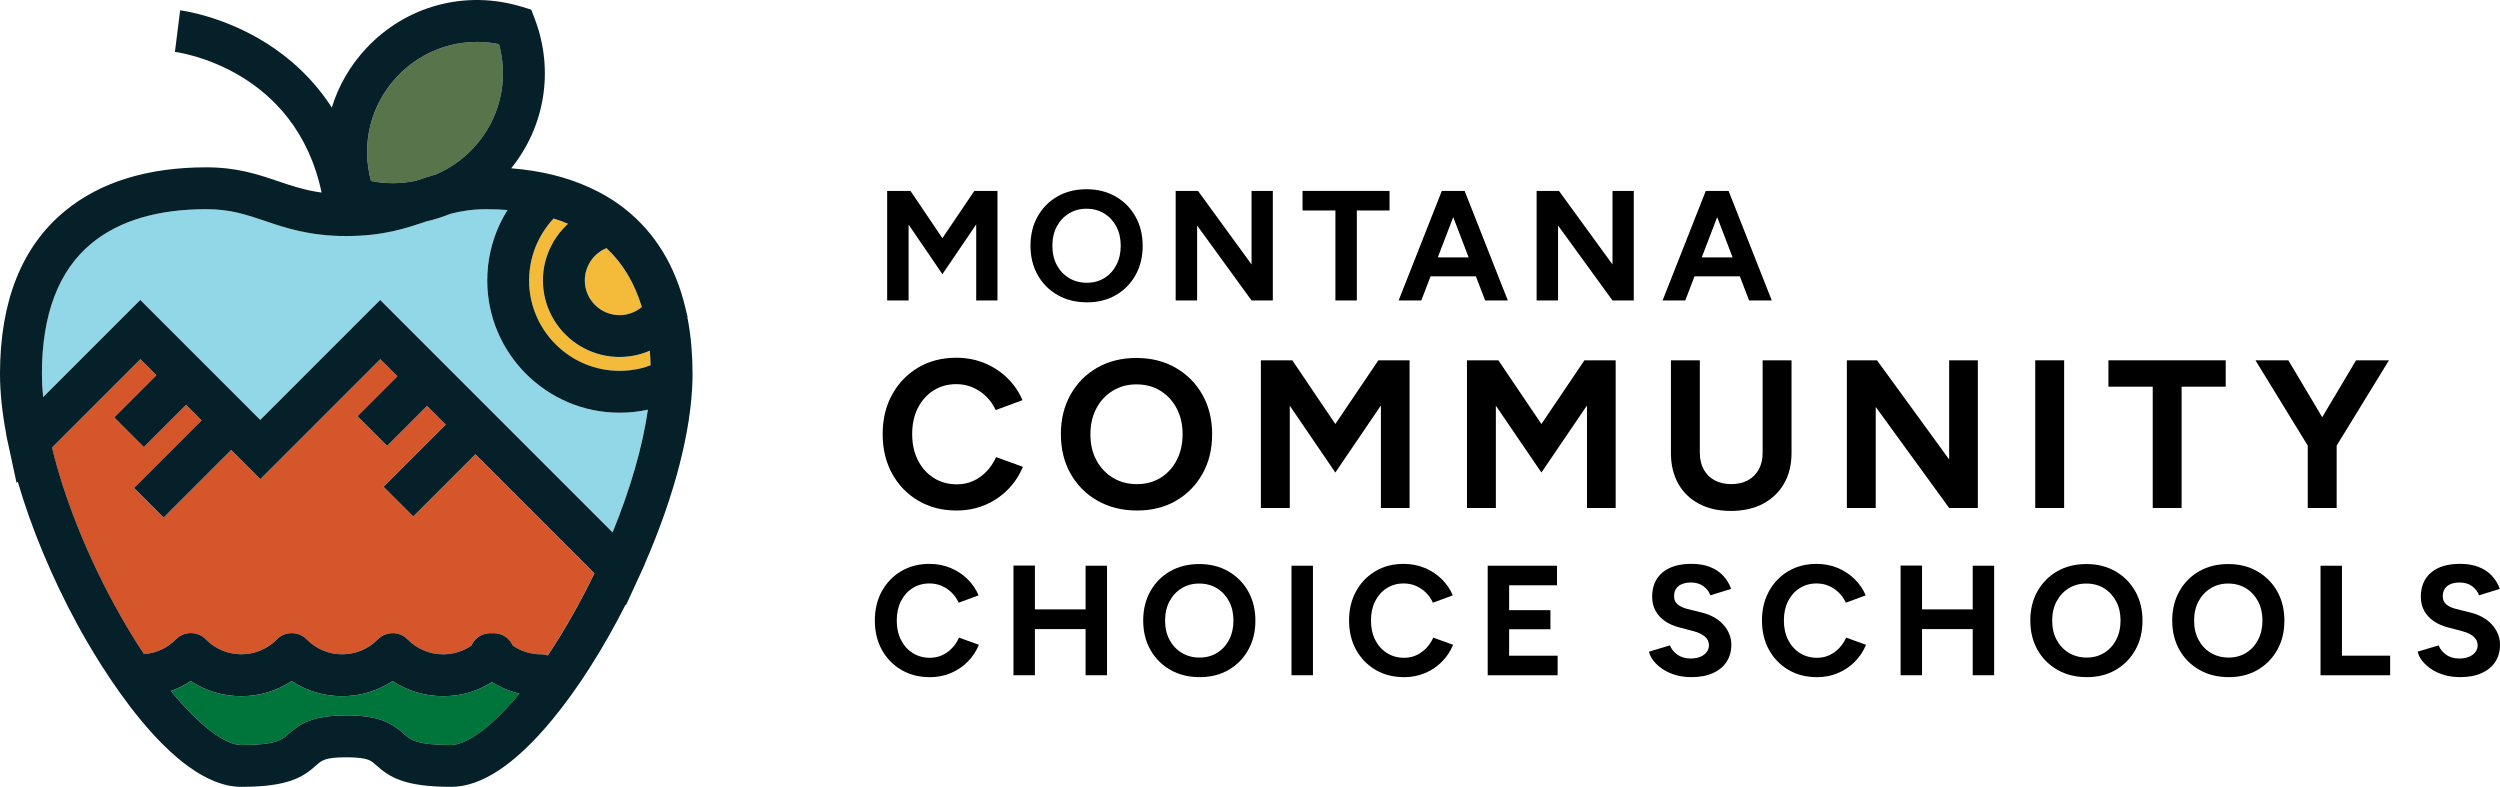 <?xml version="1.0" encoding="UTF-8"?>
<svg id="Layer_2" data-name="Layer 2" xmlns="http://www.w3.org/2000/svg" viewBox="0 0 937.74 295.15">
  <defs>
    <style>
      .cls-1 {
        fill: #052028;
      }

      .cls-2 {
        fill: #57744b;
      }

      .cls-3 {
        fill: #00753b;
      }

      .cls-4 {
        fill: #f4bb3a;
      }

      .cls-5 {
        fill: #92d7e7;
      }

      .cls-6 {
        fill: #d6562b;
      }
    </style>
  </defs>
  <g id="Layer_12" data-name="Layer 12">
    <g>
      <path d="M332.77,112.7v-41.08h8.75l11.97,17.72,11.97-17.72h8.69v41.08h-7.98v-28.52l-12.68,18.66-12.68-18.6v28.46h-8.04Z"/>
      <path d="M407.71,113.4c-4.15,0-7.82-.91-11-2.73-3.19-1.82-5.68-4.32-7.48-7.51-1.8-3.19-2.7-6.86-2.7-11s.9-7.81,2.7-11c1.8-3.19,4.27-5.68,7.42-7.48,3.15-1.8,6.78-2.7,10.89-2.7s7.75.91,10.92,2.73,5.65,4.32,7.45,7.51c1.8,3.19,2.7,6.86,2.7,11s-.89,7.76-2.67,10.95c-1.78,3.19-4.24,5.69-7.37,7.51-3.13,1.82-6.75,2.73-10.86,2.73ZM407.71,106.06c2.46,0,4.66-.6,6.57-1.79,1.92-1.19,3.41-2.84,4.49-4.93,1.08-2.09,1.61-4.49,1.61-7.19s-.55-5.09-1.64-7.16c-1.1-2.07-2.6-3.71-4.52-4.9-1.92-1.19-4.15-1.79-6.69-1.79s-4.67.6-6.6,1.79c-1.94,1.19-3.45,2.83-4.55,4.9-1.1,2.07-1.64,4.48-1.64,7.22s.55,5.09,1.64,7.16c1.09,2.07,2.62,3.71,4.58,4.9,1.96,1.19,4.21,1.79,6.75,1.79Z"/>
      <path d="M440.99,112.7v-41.08h8.39l20.07,27.58v-27.58h7.98v41.08h-7.98l-20.42-28.11v28.11h-8.04Z"/>
      <path d="M500.91,112.7v-33.75h-12.33v-7.34h32.63v7.34h-12.27v33.75h-8.04Z"/>
      <path d="M524.62,112.7l16.2-41.08h8.04l-15.73,41.08h-8.51ZM532.25,103.66v-7.1h25.76v7.1h-25.76ZM557.07,112.7l-15.73-41.08h8.04l16.2,41.08h-8.51Z"/>
      <path d="M576.38,112.7v-41.08h8.39l20.07,27.58v-27.58h7.98v41.08h-7.98l-20.42-28.11v28.11h-8.04Z"/>
      <path d="M623.63,112.7l16.2-41.08h8.04l-15.73,41.08h-8.51ZM631.25,103.66v-7.1h25.76v7.1h-25.76ZM656.08,112.7l-15.73-41.08h8.04l16.2,41.08h-8.51Z"/>
    </g>
    <g>
      <path d="M358.77,191.49c-5.38,0-10.16-1.23-14.32-3.68-4.17-2.45-7.44-5.83-9.81-10.13-2.37-4.3-3.56-9.24-3.56-14.84s1.19-10.54,3.56-14.84c2.37-4.3,5.63-7.68,9.77-10.13,4.14-2.45,8.9-3.68,14.28-3.68,3.8,0,7.33.67,10.6,2.02,3.27,1.35,6.13,3.22,8.58,5.62,2.45,2.4,4.34,5.16,5.66,8.27l-10.05,3.72c-.9-1.95-2.08-3.65-3.56-5.1-1.48-1.45-3.17-2.58-5.06-3.4-1.9-.82-3.96-1.23-6.17-1.23-3.22,0-6.08.81-8.58,2.41-2.51,1.61-4.46,3.81-5.86,6.61-1.4,2.8-2.1,6.04-2.1,9.73s.71,6.95,2.14,9.77c1.42,2.82,3.4,5.04,5.93,6.65,2.53,1.61,5.43,2.41,8.7,2.41,2.27,0,4.34-.44,6.21-1.31,1.87-.87,3.53-2.07,4.98-3.6,1.45-1.53,2.62-3.3,3.52-5.3l10.05,3.64c-1.32,3.22-3.21,6.07-5.66,8.55-2.45,2.48-5.32,4.4-8.58,5.78-3.27,1.37-6.83,2.06-10.68,2.06Z"/>
      <path d="M426.5,191.49c-5.59,0-10.54-1.23-14.84-3.68-4.3-2.45-7.66-5.83-10.09-10.13-2.43-4.3-3.64-9.24-3.64-14.84s1.21-10.54,3.64-14.84c2.43-4.3,5.76-7.66,10.01-10.09,4.25-2.43,9.14-3.64,14.68-3.64s10.44,1.23,14.72,3.68,7.62,5.83,10.05,10.13c2.43,4.3,3.64,9.25,3.64,14.84s-1.2,10.46-3.6,14.76c-2.4,4.3-5.71,7.67-9.93,10.13-4.22,2.45-9.1,3.68-14.64,3.68ZM426.5,181.6c3.32,0,6.28-.8,8.86-2.41,2.58-1.61,4.6-3.82,6.05-6.65,1.45-2.82,2.18-6.05,2.18-9.69s-.74-6.86-2.22-9.65c-1.48-2.8-3.51-5-6.09-6.61-2.58-1.61-5.59-2.41-9.02-2.41s-6.29.81-8.9,2.41c-2.61,1.61-4.66,3.81-6.13,6.61-1.48,2.8-2.22,6.04-2.22,9.73s.74,6.86,2.22,9.65c1.48,2.8,3.53,5,6.17,6.61,2.64,1.61,5.67,2.41,9.1,2.41Z"/>
      <path d="M472.95,190.54v-55.39h11.79l16.14,23.9,16.14-23.9h11.71v55.39h-10.76v-38.45l-17.09,25.16-17.09-25.08v38.38h-10.84Z"/>
      <path d="M550.25,190.54v-55.39h11.79l16.14,23.9,16.14-23.9h11.71v55.39h-10.76v-38.45l-17.09,25.16-17.09-25.08v38.38h-10.84Z"/>
      <path d="M649.23,191.65c-4.59,0-8.57-.9-11.95-2.69-3.38-1.79-5.97-4.31-7.79-7.56-1.82-3.24-2.73-7.08-2.73-11.51v-34.74h10.84v34.74c0,2.37.49,4.44,1.46,6.21.97,1.77,2.35,3.13,4.11,4.07,1.77.95,3.84,1.42,6.21,1.42s4.44-.47,6.21-1.42c1.77-.95,3.14-2.31,4.11-4.07.98-1.77,1.46-3.84,1.46-6.21v-34.74h10.84v34.74c0,4.43-.94,8.27-2.81,11.51-1.87,3.24-4.51,5.76-7.91,7.56s-7.43,2.69-12.07,2.69Z"/>
      <path d="M692.75,190.54v-55.39h11.31l27.06,37.19v-37.19h10.76v55.39h-10.76l-27.54-37.9v37.9h-10.84Z"/>
      <path d="M763.41,190.54v-55.39h10.84v55.39h-10.84Z"/>
      <path d="M807.48,190.54v-45.5h-16.62v-9.89h43.99v9.89h-16.54v45.5h-10.84Z"/>
      <path d="M865.95,167.67l-19.94-32.52h12.34l17.8,29.91-10.21,2.61ZM865.63,190.54v-26.59h10.84v26.59h-10.84ZM876.16,167.67l-10.21-2.61,17.8-29.91h12.34l-19.94,32.52Z"/>
    </g>
    <g>
      <path d="M348.69,253.99c-3.99,0-7.53-.91-10.62-2.73-3.09-1.82-5.52-4.32-7.28-7.51-1.76-3.19-2.64-6.86-2.64-11s.88-7.81,2.64-11c1.76-3.19,4.18-5.69,7.25-7.51,3.07-1.82,6.6-2.73,10.59-2.73,2.82,0,5.44.5,7.86,1.5,2.43,1,4.55,2.39,6.37,4.17,1.82,1.78,3.22,3.82,4.2,6.13l-7.45,2.76c-.67-1.45-1.55-2.71-2.64-3.79-1.1-1.08-2.35-1.92-3.76-2.52-1.41-.61-2.93-.91-4.58-.91-2.39,0-4.51.6-6.37,1.79-1.86,1.19-3.31,2.83-4.34,4.9-1.04,2.07-1.55,4.48-1.55,7.22s.53,5.16,1.58,7.25c1.06,2.09,2.52,3.74,4.4,4.93,1.88,1.19,4.03,1.79,6.46,1.79,1.68,0,3.22-.32,4.61-.97,1.39-.65,2.62-1.54,3.7-2.67,1.08-1.13,1.95-2.44,2.61-3.93l7.45,2.7c-.98,2.39-2.38,4.5-4.2,6.34-1.82,1.84-3.94,3.27-6.37,4.28-2.43,1.02-5.07,1.53-7.92,1.53Z"/>
      <path d="M380.15,253.28v-41.14h8.04v41.14h-8.04ZM386.13,235.97v-7.39h24.88v7.39h-24.88ZM407.2,253.28v-41.08h8.04v41.08h-8.04Z"/>
      <path d="M449.99,253.99c-4.15,0-7.82-.91-11-2.73-3.19-1.82-5.68-4.32-7.48-7.51-1.8-3.19-2.7-6.86-2.7-11s.9-7.81,2.7-11c1.8-3.19,4.27-5.68,7.42-7.48,3.15-1.8,6.78-2.7,10.89-2.7s7.75.91,10.92,2.73,5.65,4.32,7.45,7.51c1.8,3.19,2.7,6.86,2.7,11s-.89,7.76-2.67,10.95c-1.78,3.19-4.24,5.69-7.37,7.51-3.13,1.82-6.75,2.73-10.86,2.73ZM449.99,246.65c2.46,0,4.66-.6,6.57-1.79,1.92-1.19,3.41-2.84,4.49-4.93,1.08-2.09,1.61-4.49,1.61-7.19s-.55-5.09-1.64-7.16c-1.1-2.07-2.6-3.71-4.52-4.9-1.92-1.19-4.15-1.79-6.69-1.79s-4.67.6-6.6,1.79c-1.94,1.19-3.45,2.83-4.55,4.9-1.1,2.07-1.64,4.48-1.64,7.22s.55,5.09,1.64,7.16c1.09,2.07,2.62,3.71,4.58,4.9,1.96,1.19,4.21,1.79,6.75,1.79Z"/>
      <path d="M484.44,253.28v-41.08h8.04v41.08h-8.04Z"/>
      <path d="M526.57,253.99c-3.99,0-7.53-.91-10.62-2.73-3.09-1.82-5.52-4.32-7.28-7.51-1.76-3.19-2.64-6.86-2.64-11s.88-7.81,2.64-11c1.76-3.19,4.18-5.69,7.25-7.51,3.07-1.82,6.6-2.73,10.59-2.73,2.82,0,5.44.5,7.86,1.5,2.43,1,4.55,2.39,6.37,4.17,1.82,1.78,3.22,3.82,4.2,6.13l-7.45,2.76c-.67-1.45-1.55-2.71-2.64-3.79-1.1-1.08-2.35-1.92-3.76-2.52-1.41-.61-2.93-.91-4.58-.91-2.39,0-4.51.6-6.37,1.79-1.86,1.19-3.31,2.83-4.34,4.9-1.04,2.07-1.55,4.48-1.55,7.22s.53,5.16,1.58,7.25c1.06,2.09,2.52,3.74,4.4,4.93,1.88,1.19,4.03,1.79,6.46,1.79,1.68,0,3.22-.32,4.61-.97,1.39-.65,2.62-1.54,3.7-2.67,1.08-1.13,1.95-2.44,2.61-3.93l7.45,2.7c-.98,2.39-2.38,4.5-4.2,6.34-1.82,1.84-3.94,3.27-6.37,4.28-2.43,1.02-5.07,1.53-7.92,1.53Z"/>
      <path d="M558.03,253.28v-41.08h26v7.34h-17.96v9.33h15.49v7.16h-15.49v9.92h18.19v7.34h-26.23Z"/>
      <path d="M634.44,253.99c-2.07,0-4.01-.25-5.81-.76-1.8-.51-3.4-1.22-4.81-2.14-1.41-.92-2.57-1.95-3.49-3.08-.92-1.13-1.52-2.33-1.79-3.58l7.86-2.35c.51,1.33,1.41,2.48,2.7,3.43,1.29.96,2.91,1.46,4.87,1.5,2.07.04,3.77-.41,5.08-1.35,1.31-.94,1.97-2.15,1.97-3.64,0-1.29-.52-2.38-1.56-3.26-1.04-.88-2.46-1.56-4.25-2.02l-5.34-1.41c-2-.51-3.76-1.28-5.28-2.32-1.53-1.04-2.72-2.32-3.58-3.84-.86-1.53-1.29-3.31-1.29-5.34,0-3.87,1.28-6.9,3.84-9.07s6.19-3.26,10.89-3.26c2.62,0,4.92.38,6.9,1.14,1.98.76,3.63,1.85,4.96,3.26,1.33,1.41,2.35,3.07,3.05,4.99l-7.81,2.41c-.47-1.33-1.33-2.46-2.58-3.4-1.25-.94-2.84-1.41-4.75-1.41s-3.49.45-4.61,1.35c-1.12.9-1.67,2.17-1.67,3.81,0,1.29.44,2.31,1.32,3.05.88.74,2.08,1.31,3.61,1.7l5.4,1.35c3.52.86,6.26,2.41,8.22,4.64,1.96,2.23,2.93,4.72,2.93,7.45,0,2.43-.59,4.55-1.76,6.37s-2.88,3.24-5.11,4.25c-2.23,1.02-4.93,1.53-8.1,1.53Z"/>
      <path d="M681.45,253.99c-3.99,0-7.53-.91-10.62-2.73-3.09-1.82-5.52-4.32-7.28-7.51-1.76-3.19-2.64-6.86-2.64-11s.88-7.81,2.64-11c1.76-3.19,4.18-5.69,7.25-7.51,3.07-1.82,6.6-2.73,10.59-2.73,2.82,0,5.44.5,7.86,1.5,2.43,1,4.55,2.39,6.37,4.17,1.82,1.78,3.22,3.82,4.2,6.13l-7.45,2.76c-.67-1.45-1.55-2.71-2.64-3.79-1.1-1.08-2.35-1.92-3.76-2.52-1.41-.61-2.93-.91-4.58-.91-2.39,0-4.51.6-6.37,1.79-1.86,1.19-3.31,2.83-4.34,4.9-1.04,2.07-1.55,4.48-1.55,7.22s.53,5.16,1.58,7.25c1.06,2.09,2.52,3.74,4.4,4.93,1.88,1.19,4.03,1.79,6.46,1.79,1.68,0,3.22-.32,4.61-.97,1.39-.65,2.62-1.54,3.7-2.67,1.08-1.13,1.95-2.44,2.61-3.93l7.45,2.7c-.98,2.39-2.38,4.5-4.2,6.34-1.82,1.84-3.94,3.27-6.37,4.28-2.43,1.02-5.07,1.53-7.92,1.53Z"/>
      <path d="M712.91,253.28v-41.14h8.04v41.14h-8.04ZM718.89,235.97v-7.39h24.88v7.39h-24.88ZM739.96,253.28v-41.08h8.04v41.08h-8.04Z"/>
      <path d="M782.74,253.99c-4.15,0-7.82-.91-11-2.73-3.19-1.82-5.68-4.32-7.48-7.51-1.8-3.19-2.7-6.86-2.7-11s.9-7.81,2.7-11c1.8-3.19,4.27-5.68,7.42-7.48,3.15-1.8,6.78-2.7,10.89-2.7s7.75.91,10.92,2.73,5.65,4.32,7.45,7.51c1.8,3.19,2.7,6.86,2.7,11s-.89,7.76-2.67,10.95c-1.78,3.19-4.24,5.69-7.37,7.51-3.13,1.82-6.75,2.73-10.86,2.73ZM782.74,246.65c2.46,0,4.66-.6,6.57-1.79,1.92-1.19,3.41-2.84,4.49-4.93,1.08-2.09,1.61-4.49,1.61-7.19s-.55-5.09-1.64-7.16c-1.1-2.07-2.6-3.71-4.52-4.9-1.92-1.19-4.15-1.79-6.69-1.79s-4.67.6-6.6,1.79c-1.94,1.19-3.45,2.83-4.55,4.9-1.1,2.07-1.64,4.48-1.64,7.22s.55,5.09,1.64,7.16c1.09,2.07,2.62,3.71,4.58,4.9,1.96,1.19,4.21,1.79,6.75,1.79Z"/>
      <path d="M835.97,253.99c-4.15,0-7.82-.91-11-2.73-3.19-1.82-5.68-4.32-7.48-7.51-1.8-3.19-2.7-6.86-2.7-11s.9-7.81,2.7-11c1.8-3.19,4.27-5.68,7.42-7.48,3.15-1.8,6.78-2.7,10.89-2.7s7.75.91,10.92,2.73,5.65,4.32,7.45,7.51c1.8,3.19,2.7,6.86,2.7,11s-.89,7.76-2.67,10.95c-1.78,3.19-4.24,5.69-7.37,7.51-3.13,1.82-6.75,2.73-10.86,2.73ZM835.97,246.65c2.46,0,4.66-.6,6.57-1.79,1.92-1.19,3.41-2.84,4.49-4.93,1.08-2.09,1.61-4.49,1.61-7.19s-.55-5.09-1.64-7.16c-1.1-2.07-2.6-3.71-4.52-4.9-1.92-1.19-4.15-1.79-6.69-1.79s-4.67.6-6.6,1.79c-1.94,1.19-3.45,2.83-4.55,4.9-1.1,2.07-1.64,4.48-1.64,7.22s.55,5.09,1.64,7.16c1.09,2.07,2.62,3.71,4.58,4.9,1.96,1.19,4.21,1.79,6.75,1.79Z"/>
      <path d="M870.42,253.28v-41.08h8.04v33.75h18.08v7.34h-26.12Z"/>
      <path d="M922.77,253.99c-2.07,0-4.01-.25-5.81-.76-1.8-.51-3.4-1.22-4.81-2.14-1.41-.92-2.57-1.95-3.49-3.08-.92-1.13-1.52-2.33-1.79-3.58l7.86-2.35c.51,1.33,1.41,2.48,2.7,3.43,1.29.96,2.91,1.46,4.87,1.5,2.07.04,3.77-.41,5.08-1.35,1.31-.94,1.97-2.15,1.97-3.64,0-1.29-.52-2.38-1.56-3.26-1.04-.88-2.46-1.56-4.25-2.02l-5.34-1.41c-2-.51-3.76-1.28-5.28-2.32-1.53-1.04-2.72-2.32-3.58-3.84-.86-1.53-1.29-3.31-1.29-5.34,0-3.87,1.28-6.9,3.84-9.07s6.19-3.26,10.89-3.26c2.62,0,4.92.38,6.9,1.14,1.98.76,3.63,1.85,4.96,3.26,1.33,1.41,2.35,3.07,3.05,4.99l-7.81,2.41c-.47-1.33-1.33-2.46-2.58-3.4-1.25-.94-2.84-1.41-4.75-1.41s-3.49.45-4.61,1.35c-1.12.9-1.67,2.17-1.67,3.81,0,1.29.44,2.31,1.32,3.05.88.74,2.08,1.31,3.61,1.7l5.4,1.35c3.52.86,6.26,2.41,8.22,4.64,1.96,2.23,2.93,4.72,2.93,7.45,0,2.43-.59,4.55-1.76,6.37s-2.88,3.24-5.11,4.25c-2.23,1.02-4.93,1.53-8.1,1.53Z"/>
    </g>
    <g>
      <path class="cls-3" d="M166.22,261.14c-6.84,0-13.36-1.98-18.93-5.67-5.57,3.69-12.09,5.67-18.93,5.67s-13.36-1.98-18.93-5.67c-5.57,3.69-12.09,5.67-18.93,5.67s-13.36-1.98-18.93-5.67c-2.33,1.54-4.82,2.79-7.44,3.71,10.92,13.38,20.54,20.27,26.39,20.27,13.09,0,15.3-1.98,17.64-4.08,4.28-3.84,8.87-7.01,21.75-7.01,1.63,0,3.18.05,4.6.15h0c9.51.67,13.53,3.63,17.14,6.86,2.34,2.1,4.55,4.08,17.64,4.08,2.26,0,10.76-1.39,25.58-19.26-3.65-.87-7.11-2.33-10.28-4.34-5.44,3.44-11.74,5.29-18.34,5.29Z"/>
      <path class="cls-6" d="M154.95,193.71l-11.11-11.11,23.31-23.31-7.03-7.03-14.96,14.96-11.11-11.11,14.96-14.96-6.42-6.42-39.44,39.44h0s-5.55,5.55-5.55,5.55l-10.93-10.93-25.33,25.33-11.11-11.11,25.33-25.33-5.82-5.82-15.83,15.83-11.11-11.11,15.83-15.83-6.03-6.03-9.73,9.73-23.4,23.4c4.49,18.53,12.67,39.22,23.27,58.76l-6.9,3.75,6.9-3.75c3.75,6.91,7.52,13.15,11.24,18.74,4.53-.33,8.74-2.26,11.96-5.54.01-.01.03-.03.04-.04.01-.02.03-.03.04-.05.09-.08.18-.16.27-.24.1-.09.19-.18.29-.26.11-.09.22-.16.33-.25.1-.07.2-.15.31-.22.12-.08.23-.14.35-.21.1-.06.21-.13.31-.18.12-.06.25-.12.38-.18.11-.05.21-.1.32-.15.13-.05.26-.09.39-.14.11-.04.22-.08.33-.11.13-.04.26-.07.4-.1.11-.03.23-.06.34-.08.13-.03.27-.04.4-.06.12-.02.23-.04.35-.05.13-.01.26-.02.39-.02.12,0,.24-.01.36-.01.13,0,.26,0,.39.02.12,0,.25,0,.37.02.12.01.25.03.37.05.13.02.25.03.38.06.12.02.24.06.36.08.13.03.25.06.38.1.12.03.23.08.35.12.13.04.25.08.37.13.11.05.22.1.34.15.12.06.24.11.36.17.11.06.22.13.33.19.11.07.23.13.34.21.11.07.21.15.31.23.11.08.22.16.32.24.1.08.19.17.29.26.09.08.18.15.26.24.02.02.03.03.04.05.01.01.03.02.04.04,3.55,3.6,8.29,5.59,13.34,5.59s9.79-1.98,13.34-5.59c.01-.01.03-.03.04-.04.02-.02.03-.03.04-.05.08-.08.17-.15.26-.23.1-.09.19-.18.29-.26.1-.08.21-.16.32-.24.11-.08.21-.16.32-.23.11-.07.22-.13.33-.2.11-.07.22-.13.33-.19.12-.06.24-.11.36-.17.11-.05.22-.11.34-.15.12-.05.25-.09.37-.13.11-.04.23-.08.34-.12.13-.04.26-.07.39-.1.12-.03.23-.06.35-.08.13-.03.26-.04.39-.06.12-.02.24-.04.35-.05.13-.01.26-.02.39-.02.12,0,.24-.01.36-.01.13,0,.26,0,.39.02.12,0,.24,0,.36.02.13.01.25.03.38.05.12.02.25.03.37.06.12.02.25.06.37.09.12.03.25.06.37.09.12.04.24.08.36.12.12.04.24.08.36.13.12.05.23.1.35.16.12.05.23.11.35.17.11.06.22.13.34.19.11.07.22.13.33.2.11.07.22.15.32.23.11.08.21.15.31.23.1.08.2.18.3.27.08.08.17.15.25.23.01.01.03.03.04.04.01.01.03.03.04.04,3.55,3.6,8.29,5.59,13.34,5.59s9.79-1.99,13.34-5.59c.01-.01.03-.03.04-.04.02-.02.03-.03.04-.05.08-.08.17-.15.26-.23.1-.09.2-.18.3-.26.1-.08.21-.15.31-.23.11-.08.22-.16.33-.24.11-.07.21-.13.32-.19.12-.07.23-.14.35-.2.11-.06.22-.11.34-.16.12-.06.24-.11.36-.16.11-.05.23-.08.35-.12.12-.04.25-.09.37-.13.12-.03.24-.06.36-.09.13-.03.25-.07.38-.09.12-.02.24-.04.36-.05.13-.02.26-.04.39-.05.12-.01.24-.01.36-.02.13,0,.26-.02.4-.02.12,0,.23,0,.35.01.13,0,.27,0,.4.02.12.01.23.03.35.05.13.02.27.04.4.06.11.02.22.05.34.08.13.03.27.06.4.1.11.03.22.08.33.11.13.04.26.09.38.14.11.05.22.1.33.15.12.06.25.11.37.17.11.06.22.12.32.19.12.07.23.13.34.21.11.07.21.15.31.23.11.08.22.16.32.24.1.08.19.17.29.26.09.08.18.15.26.23.02.02.03.03.04.05.01.01.03.02.04.04,3.55,3.6,8.29,5.59,13.34,5.59,3.84,0,7.5-1.15,10.59-3.28.39-.87.93-1.68,1.65-2.39,1.68-1.65,3.92-2.39,6.1-2.23,2.18-.17,4.42.57,6.11,2.23.72.71,1.27,1.52,1.65,2.39,3.09,2.13,6.75,3.28,10.59,3.28.89,0,1.75.16,2.55.43,6.16-9.21,12.13-19.68,17.48-30.78l-44.67-44.67-23.31,23.31Z"/>
      <path class="cls-4" d="M232.39,118.21c.34,0,.68-.02,1.02-.05.09,0,.18-.02.27-.02.3-.03.6-.07.9-.12.04,0,.08-.01.11-.02.33-.06.65-.13.98-.22.08-.02.17-.05.25-.07.27-.08.54-.16.81-.26.06-.02.12-.04.17-.06.31-.11.61-.24.91-.38.07-.03.15-.07.22-.11.25-.12.49-.24.73-.38.06-.04.13-.07.2-.11.28-.17.56-.34.83-.53.06-.04.12-.09.18-.13.22-.16.44-.33.65-.5.04-.03.08-.07.12-.1-2.73-8.99-7.17-16.38-13.24-22.07-.06.03-.13.05-.19.07-.12.05-.24.11-.36.16-.21.1-.42.2-.62.31-.12.06-.24.13-.36.19-.21.12-.4.24-.6.37-.1.07-.21.13-.31.2-.25.17-.49.35-.73.54-.04.03-.09.06-.13.1-.27.22-.53.46-.79.7-.08.08-.16.16-.24.24-.17.17-.34.34-.5.52-.09.1-.18.2-.26.31-.14.17-.28.35-.42.53-.08.11-.16.22-.24.33-.14.19-.26.39-.39.59-.06.1-.13.2-.19.31-.16.28-.32.56-.46.85-.01.03-.03.06-.05.09-.16.32-.29.65-.42.98-.04.11-.08.21-.11.32-.08.23-.16.47-.23.7-.04.13-.07.26-.11.39-.06.23-.11.45-.16.68-.03.13-.05.26-.08.4-.04.25-.08.49-.1.75-.01.12-.03.23-.04.35-.03.37-.05.74-.05,1.11,0,7.19,5.85,13.04,13.04,13.04Z"/>
      <path class="cls-2" d="M155.87,67.83c2.5-.85,5.04-1.7,7.74-2.45,5.15-2.21,9.89-5.49,13.89-9.77h0c9.91-10.6,13.47-25.26,9.69-39.05-14.02-2.85-28.41,1.68-38.32,12.28-9.91,10.6-13.47,25.26-9.69,39.05,5.61,1.14,11.27,1.08,16.69-.06Z"/>
      <path class="cls-4" d="M242.73,131.98c-.1.04-.19.08-.29.12-.5.19-1,.36-1.51.52-.13.04-.26.07-.4.11-.38.11-.76.22-1.14.32-.18.05-.37.09-.56.13-.34.08-.67.15-1.01.22-.2.04-.4.07-.6.11-.33.06-.67.11-1.01.15-.2.03-.4.05-.6.08-.36.04-.73.07-1.09.1-.17.01-.34.03-.52.04-.54.03-1.08.05-1.62.05-15.85,0-28.75-12.9-28.75-28.75,0-.49.01-.97.04-1.45,0-.15.02-.31.03-.46.02-.33.05-.65.08-.98.02-.18.04-.36.06-.54.04-.3.08-.59.12-.89.03-.18.06-.37.09-.55.05-.29.11-.58.17-.87.04-.18.07-.35.11-.53.07-.31.15-.62.23-.92.04-.15.07-.3.12-.44.12-.43.25-.86.39-1.29,0-.02,0-.03.02-.05.15-.44.31-.88.48-1.32.05-.14.11-.27.16-.4.12-.3.24-.59.37-.89.07-.16.14-.31.22-.47.12-.27.25-.53.38-.79.08-.16.16-.32.25-.48.14-.26.28-.52.42-.77.09-.15.17-.3.26-.45.16-.27.33-.54.49-.8.08-.13.16-.25.24-.38.24-.36.48-.72.74-1.07.01-.02.03-.04.04-.06.27-.37.55-.74.84-1.1.09-.11.18-.21.26-.31.21-.25.42-.5.63-.74.11-.13.23-.25.34-.37.2-.22.4-.43.61-.64.12-.13.25-.25.37-.38.21-.21.42-.41.63-.61.08-.07.15-.15.23-.22-1.73-.73-3.54-1.38-5.41-1.97-.35.38-.7.76-1.03,1.15-.03.04-.06.08-.1.11-.36.42-.7.85-1.03,1.28-.12.16-.24.32-.35.48-.23.3-.45.61-.66.92-.13.19-.25.38-.38.57-.19.29-.38.59-.57.88-.12.2-.24.4-.36.6-.18.3-.35.6-.52.91-.11.2-.22.41-.33.61-.17.32-.33.64-.48.97-.09.19-.19.38-.28.58-.18.39-.34.78-.51,1.17-.06.14-.12.27-.17.41-.21.53-.41,1.07-.6,1.61-.05.14-.09.28-.13.42-.13.4-.26.81-.38,1.22-.06.2-.11.41-.16.62-.09.35-.18.71-.27,1.06-.05.22-.1.45-.15.67-.07.35-.14.69-.2,1.04-.04.23-.08.46-.12.69-.06.36-.1.71-.15,1.07-.03.22-.06.44-.08.67-.04.39-.07.78-.1,1.17-.01.19-.03.38-.04.57-.03.58-.05,1.17-.05,1.76,0,18.71,15.22,33.93,33.93,33.93.62,0,1.24-.02,1.86-.06.18,0,.35-.02.53-.03.48-.03.96-.08,1.44-.13.15-.02.29-.03.44-.05.6-.08,1.2-.17,1.8-.27.12-.02.25-.05.37-.07.49-.09.97-.2,1.45-.31.17-.04.34-.08.52-.13.52-.13,1.03-.28,1.55-.43.07-.02.15-.04.22-.07.49-.15.97-.33,1.45-.5-.05-1.86-.15-3.68-.29-5.46-.33.14-.66.27-.99.4Z"/>
      <path class="cls-5" d="M240.62,154.11c-.13.02-.25.04-.37.06-.77.12-1.54.23-2.31.31-.14.02-.28.03-.41.04-.78.08-1.56.15-2.34.19-.11,0-.22,0-.32.01-.82.04-1.65.07-2.47.07-27.37,0-49.64-22.27-49.64-49.64,0-.82.03-1.63.07-2.44,0-.19.02-.38.03-.56.05-.8.11-1.59.2-2.38,0-.09.02-.18.03-.28.08-.72.18-1.44.3-2.16.03-.18.05-.35.08-.53.13-.77.28-1.55.45-2.31.03-.14.06-.28.1-.41.15-.68.32-1.35.51-2.02.04-.15.08-.31.12-.46.21-.75.44-1.49.69-2.23.05-.16.11-.32.16-.47.23-.66.47-1.32.73-1.97.04-.11.09-.22.13-.34.29-.73.61-1.44.93-2.15.08-.16.15-.33.23-.49.32-.68.65-1.35,1.01-2.01.02-.05.05-.09.07-.14.37-.7.77-1.39,1.18-2.07.09-.15.19-.31.28-.46.1-.17.2-.34.31-.51-2.59-.2-5.26-.3-7.99-.3-5.27,0-9.51.71-13.52,1.76-2.91,1.19-5.91,2.13-8.97,2.82-7.75,2.62-16.58,5.49-30,5.49s-22.74-3.03-30.64-5.71c-6.93-2.35-12.91-4.37-21.85-4.37-18.21,0-32.69,4.3-43.01,12.78-12.39,10.17-18.67,26.65-18.67,48.96,0,2.77.15,5.7.45,8.77l19.14-19.14,11.76-11.76h0s5.55-5.55,5.55-5.55l44.99,44.99,44.99-44.99,87.19,87.19c6.74-16.47,11.32-32.44,13.25-46.07-.02,0-.04,0-.05.01-.78.17-1.57.32-2.35.45Z"/>
      <path class="cls-1" d="M259.35,130.06v-.08s0,0,0,0c-.32-3.82-.83-7.49-1.51-11l.06-.09-.82-3.46h0s0,0,0,0c-3.74-15.71-11.38-28.2-22.72-37.12-3.98-3.13-8.41-5.79-13.25-7.99h0s-.09-.04-.09-.04c-4.25-1.93-8.8-3.51-13.66-4.7h0c-4.91-1.2-10.13-2.02-15.61-2.46,12.68-15.71,16.12-36.75,8.9-55.89l-1.37-3.62-3.71-1.12c-20.96-6.34-43.25-.36-58.19,15.62-6.08,6.5-10.43,14.11-12.92,22.23-7.28-11.3-16.34-18.96-24.37-24.05-16.33-10.33-31.86-12.34-32.52-12.42l-1.95,15.59c1.95.25,45.26,6.44,55.01,52.77-6.28-.86-11.22-2.53-16.36-4.27-7.55-2.56-15.36-5.2-26.88-5.2-21.94,0-39.77,5.5-52.98,16.35C8.21,92.4,0,112.96,0,140.21c0,6.86.79,14.45,2.33,22.61l-.05.05.9,4.18,3.04,14.09.45-.45c5.05,17.33,12.74,35.86,22.28,53.43h0c7.77,14.32,35.16,61.02,61.55,61.02,17.66,0,23.18-3.66,28.12-8.08,2.09-1.87,3.35-3,11.26-3,1.26,0,2.44.04,3.5.11l.55-7.83-.55,7.83c4.93.35,5.82,1.15,7.77,2.89,4.94,4.42,10.46,8.08,28.12,8.08,11.3,0,24-8.43,37.77-25.06,9.64-11.64,19.25-26.75,27.62-43.29l.17.17,4.67-10.17s.03-.06.04-.09l2.28-4.97-.04-.04c11.18-25.6,17.54-50.07,17.97-69.4,0,0,0,0,0-.01.01-.7.02-1.4.02-2.08,0-3.48-.14-6.87-.41-10.15ZM219.41,104.06c0-.12.03-.23.04-.35.03-.25.06-.5.1-.75.02-.13.05-.26.08-.4.05-.23.1-.46.16-.68.03-.13.07-.26.11-.39.07-.24.15-.47.23-.7.04-.11.07-.21.11-.32.13-.33.27-.66.42-.98.01-.03.03-.06.05-.09.14-.29.3-.57.46-.85.06-.1.13-.2.19-.31.13-.2.25-.4.39-.59.08-.11.16-.22.24-.33.13-.18.27-.35.42-.53.09-.1.17-.21.26-.31.16-.18.33-.35.5-.52.08-.08.16-.17.24-.24.25-.24.52-.48.79-.7.04-.03.09-.06.13-.1.24-.19.48-.37.73-.54.1-.07.21-.13.31-.2.2-.13.4-.25.6-.37.12-.07.24-.13.36-.19.2-.11.41-.21.62-.31.12-.06.24-.11.36-.16.06-.03.13-.05.19-.07,6.08,5.68,10.52,13.08,13.24,22.07-.04.03-.08.07-.12.1-.21.17-.43.34-.65.5-.06.04-.12.09-.18.13-.27.19-.55.36-.83.53-.06.04-.13.07-.2.11-.24.13-.48.26-.73.38-.07.04-.15.07-.22.11-.3.14-.6.26-.91.38-.06.02-.11.04-.17.06-.27.09-.53.18-.81.26-.08.02-.17.05-.25.07-.32.08-.65.16-.98.22-.04,0-.08.01-.11.02-.3.05-.6.09-.9.12-.09,0-.18.02-.27.02-.34.03-.68.05-1.02.05-7.19,0-13.04-5.85-13.04-13.04,0-.37.02-.75.05-1.11ZM148.86,28.84c9.91-10.6,24.3-15.13,38.32-12.28,3.78,13.8.23,28.45-9.69,39.05h0c-4,4.28-8.75,7.55-13.89,9.77-2.7.76-5.23,1.61-7.74,2.45-5.42,1.14-11.08,1.2-16.69.06-3.78-13.8-.22-28.45,9.69-39.05ZM169.27,279.44c-13.09,0-15.3-1.98-17.64-4.08-3.61-3.23-7.63-6.19-17.14-6.86h0c-1.42-.1-2.97-.15-4.6-.15-12.87,0-17.46,3.17-21.75,7.01-2.34,2.1-4.55,4.08-17.64,4.08-5.84,0-15.47-6.89-26.39-20.27,2.62-.92,5.11-2.17,7.44-3.71,5.57,3.69,12.09,5.67,18.93,5.67s13.36-1.98,18.93-5.67c5.57,3.69,12.09,5.67,18.93,5.67s13.36-1.98,18.93-5.67c5.57,3.69,12.09,5.67,18.93,5.67s12.9-1.85,18.34-5.29c3.17,2.01,6.63,3.47,10.28,4.34-14.82,17.86-23.32,19.26-25.58,19.26ZM205.46,245.86c-.8-.27-1.65-.43-2.55-.43-3.84,0-7.5-1.15-10.59-3.28-.39-.87-.93-1.68-1.65-2.39-1.68-1.66-3.92-2.39-6.11-2.23-2.18-.16-4.42.57-6.1,2.23-.72.71-1.27,1.52-1.65,2.39-3.09,2.13-6.75,3.28-10.59,3.28-5.05,0-9.79-1.99-13.34-5.59-.01-.01-.03-.03-.04-.04-.01-.02-.03-.03-.04-.05-.08-.08-.18-.16-.26-.23-.1-.09-.19-.18-.29-.26-.1-.09-.21-.16-.32-.24-.1-.08-.21-.16-.31-.23-.11-.07-.23-.14-.34-.21-.11-.06-.21-.13-.32-.19-.12-.06-.24-.12-.37-.17-.11-.05-.22-.1-.33-.15-.13-.05-.26-.09-.38-.14-.11-.04-.22-.08-.33-.11-.13-.04-.27-.07-.4-.1-.11-.03-.22-.06-.34-.08-.13-.03-.27-.04-.4-.06-.12-.02-.23-.04-.35-.05-.13-.01-.27-.02-.4-.02-.12,0-.23-.01-.35-.01-.13,0-.26,0-.4.02-.12,0-.24,0-.36.02-.13.01-.26.03-.39.05-.12.02-.24.03-.36.05-.13.02-.25.06-.38.09-.12.03-.24.06-.36.09-.13.04-.25.08-.37.13-.12.04-.23.08-.35.12-.12.05-.24.11-.36.16-.11.05-.23.1-.34.16-.12.06-.23.13-.35.2-.11.06-.22.12-.32.19-.11.07-.22.16-.33.24-.1.08-.21.15-.31.23-.1.08-.2.18-.3.26-.09.08-.18.15-.26.23-.02.02-.03.03-.04.05-.01.01-.03.03-.04.04-3.55,3.6-8.29,5.59-13.34,5.59s-9.79-1.99-13.34-5.59c-.01-.01-.03-.03-.04-.04-.01-.01-.03-.03-.04-.04-.08-.08-.17-.15-.25-.23-.1-.09-.2-.18-.3-.27-.1-.08-.21-.16-.31-.23-.11-.08-.21-.16-.32-.23-.11-.07-.22-.13-.33-.2-.11-.07-.22-.13-.34-.19-.11-.06-.23-.11-.35-.17-.12-.05-.23-.11-.35-.16-.12-.05-.24-.09-.36-.13-.12-.04-.24-.09-.36-.12-.12-.04-.25-.06-.37-.09-.12-.03-.24-.06-.37-.09-.12-.02-.25-.04-.37-.06-.13-.02-.25-.04-.38-.05-.12-.01-.24-.01-.36-.02-.13,0-.26-.02-.39-.02-.12,0-.24,0-.36.01-.13,0-.26,0-.39.02-.12.01-.24.03-.35.05-.13.02-.26.03-.39.06-.12.02-.23.05-.35.08-.13.03-.26.06-.39.1-.12.03-.23.08-.34.12-.13.04-.25.08-.37.13-.12.05-.23.1-.34.15-.12.05-.24.11-.36.17-.11.06-.22.13-.33.19-.11.07-.22.13-.33.2-.11.07-.21.15-.32.23-.11.08-.21.15-.32.24-.1.08-.2.17-.29.26-.09.08-.18.15-.26.23-.02.02-.03.03-.04.05-.01.01-.03.03-.04.04-3.55,3.6-8.28,5.59-13.34,5.59s-9.79-1.99-13.34-5.59c-.01-.01-.03-.03-.04-.04-.01-.02-.03-.03-.04-.05-.09-.08-.18-.16-.26-.24-.1-.09-.19-.18-.29-.26-.11-.09-.22-.16-.32-.24-.1-.08-.21-.16-.31-.23-.11-.07-.23-.14-.34-.21-.11-.06-.22-.13-.33-.19-.12-.06-.24-.11-.36-.17-.11-.05-.22-.11-.34-.15-.12-.05-.25-.09-.37-.13-.12-.04-.23-.08-.35-.12-.13-.04-.25-.07-.38-.1-.12-.03-.24-.06-.36-.08-.13-.02-.25-.04-.38-.06-.12-.02-.25-.04-.37-.05-.12-.01-.25-.01-.37-.02-.13,0-.26-.02-.39-.02-.12,0-.24,0-.36.01-.13,0-.26,0-.39.02-.12.01-.23.03-.35.05-.13.02-.27.03-.4.06-.11.02-.23.05-.34.08-.13.03-.27.06-.4.1-.11.03-.22.07-.33.11-.13.05-.26.09-.39.14-.11.04-.21.1-.32.15-.13.06-.25.11-.38.18-.11.06-.21.12-.31.18-.12.07-.24.14-.35.21-.1.07-.2.15-.31.22-.11.08-.22.16-.33.25-.1.08-.19.17-.29.26-.09.08-.18.15-.27.24-.02.02-.03.03-.04.05-.01.01-.03.02-.04.04-3.23,3.28-7.43,5.21-11.96,5.54-3.72-5.58-7.49-11.83-11.24-18.74l-6.9,3.75,6.9-3.75c-10.6-19.54-18.78-40.23-23.27-58.76l23.4-23.4,9.73-9.73,6.03,6.03-15.83,15.83,11.11,11.11,15.83-15.83,5.82,5.82-25.33,25.33,11.11,11.11,25.33-25.33,10.93,10.93,5.55-5.55h0s39.44-39.44,39.44-39.44l6.42,6.42-14.96,14.96,11.11,11.11,14.96-14.96,7.03,7.03-23.31,23.31,11.11,11.11,23.31-23.31,44.67,44.67c-5.36,11.09-11.32,21.57-17.48,30.78ZM229.79,199.71l-87.19-87.19-44.99,44.99-44.99-44.99-5.55,5.55h0s-11.76,11.76-11.76,11.76l-19.14,19.14c-.3-3.07-.45-6-.45-8.77,0-22.32,6.28-38.79,18.67-48.96,10.33-8.48,24.8-12.78,43.01-12.78,8.94,0,14.92,2.03,21.85,4.37,7.9,2.67,16.85,5.71,30.64,5.71s22.26-2.87,30-5.49c3.06-.69,6.06-1.63,8.97-2.82,4.01-1.06,8.25-1.76,13.52-1.76,2.73,0,5.4.1,7.99.3-.11.17-.21.34-.31.51-.09.15-.19.31-.28.46-.41.68-.8,1.37-1.18,2.07-.02.05-.05.09-.07.14-.35.66-.68,1.34-1.01,2.01-.08.16-.15.32-.23.49-.33.71-.64,1.43-.93,2.15-.04.11-.09.22-.13.34-.26.65-.5,1.31-.73,1.97-.05.16-.11.32-.16.47-.25.74-.48,1.48-.69,2.23-.04.15-.08.31-.12.46-.18.67-.35,1.34-.51,2.02-.03.14-.07.27-.1.41-.17.77-.32,1.54-.45,2.31-.03.18-.06.35-.08.53-.11.72-.21,1.44-.3,2.16-.01.09-.02.18-.03.28-.09.79-.15,1.59-.2,2.38-.01.19-.02.38-.03.56-.04.81-.07,1.62-.07,2.44,0,27.37,22.27,49.64,49.64,49.64.82,0,1.65-.03,2.47-.07.11,0,.22,0,.32-.01.78-.04,1.56-.11,2.34-.19.14-.01.28-.03.41-.04.77-.09,1.54-.19,2.31-.31.13-.02.25-.04.37-.06.79-.13,1.57-.28,2.35-.45.02,0,.04,0,.05-.01-1.93,13.63-6.51,29.6-13.25,46.07ZM242.57,137.55c-.07.02-.15.04-.22.07-.51.16-1.03.3-1.55.43-.17.04-.34.09-.52.13-.48.11-.96.22-1.45.31-.12.02-.24.05-.37.07-.6.11-1.2.2-1.8.27-.15.02-.29.03-.44.05-.48.05-.96.1-1.44.13-.18.01-.35.02-.53.03-.62.03-1.24.06-1.86.06-18.71,0-33.93-15.22-33.93-33.93,0-.59.02-1.17.05-1.76,0-.19.03-.38.04-.57.03-.39.06-.78.1-1.17.02-.22.05-.44.08-.67.04-.36.09-.71.15-1.07.04-.23.07-.46.12-.69.06-.35.13-.69.2-1.04.05-.22.09-.45.15-.67.08-.36.17-.71.27-1.06.05-.21.11-.41.16-.62.12-.41.25-.82.38-1.22.05-.14.09-.28.13-.42.18-.54.38-1.08.6-1.61.06-.14.12-.27.17-.41.16-.39.33-.78.51-1.17.09-.19.19-.39.28-.58.16-.33.32-.65.48-.97.11-.2.22-.41.33-.61.17-.3.34-.61.52-.91.12-.2.24-.4.36-.6.18-.3.38-.59.57-.88.13-.19.25-.38.38-.57.22-.31.44-.62.66-.92.12-.16.23-.32.35-.48.33-.43.68-.86,1.03-1.28.03-.04.06-.08.1-.11.33-.39.68-.77,1.03-1.15,1.87.58,3.68,1.24,5.41,1.97-.08.07-.15.15-.23.22-.21.2-.42.4-.63.61-.13.12-.25.25-.37.38-.21.21-.41.43-.61.64-.11.12-.23.25-.34.37-.21.24-.42.49-.63.74-.09.11-.18.21-.26.31-.29.36-.57.73-.84,1.1-.01.02-.03.04-.04.06-.25.35-.5.71-.74,1.07-.08.12-.16.25-.24.38-.17.26-.33.53-.49.8-.09.15-.17.3-.26.45-.14.25-.29.51-.42.77-.08.16-.17.32-.25.48-.13.26-.26.53-.38.79-.07.16-.15.31-.22.47-.13.29-.25.59-.37.89-.05.13-.11.27-.16.4-.17.43-.33.87-.48,1.32,0,.02-.01.03-.02.05-.14.43-.27.86-.39,1.29-.04.15-.08.3-.12.44-.08.31-.16.61-.23.92-.04.18-.07.35-.11.53-.06.29-.12.58-.17.87-.03.18-.06.37-.09.55-.05.29-.08.59-.12.89-.02.18-.04.36-.06.54-.03.32-.06.65-.08.98-.01.15-.02.31-.03.46-.02.48-.04.97-.04,1.45,0,15.85,12.9,28.75,28.75,28.75.54,0,1.08-.02,1.62-.05.17,0,.35-.03.52-.04.37-.03.73-.06,1.09-.1.2-.02.4-.05.6-.08.34-.05.67-.1,1.01-.15.2-.03.4-.07.6-.11.34-.07.68-.14,1.01-.22.19-.04.37-.08.56-.13.38-.1.76-.2,1.14-.32.13-.04.26-.07.4-.11.51-.16,1.01-.33,1.51-.52.1-.04.19-.08.29-.12.33-.13.67-.26.99-.4.14,1.78.24,3.6.29,5.46-.48.18-.96.35-1.45.5Z"/>
    </g>
  </g>
</svg>